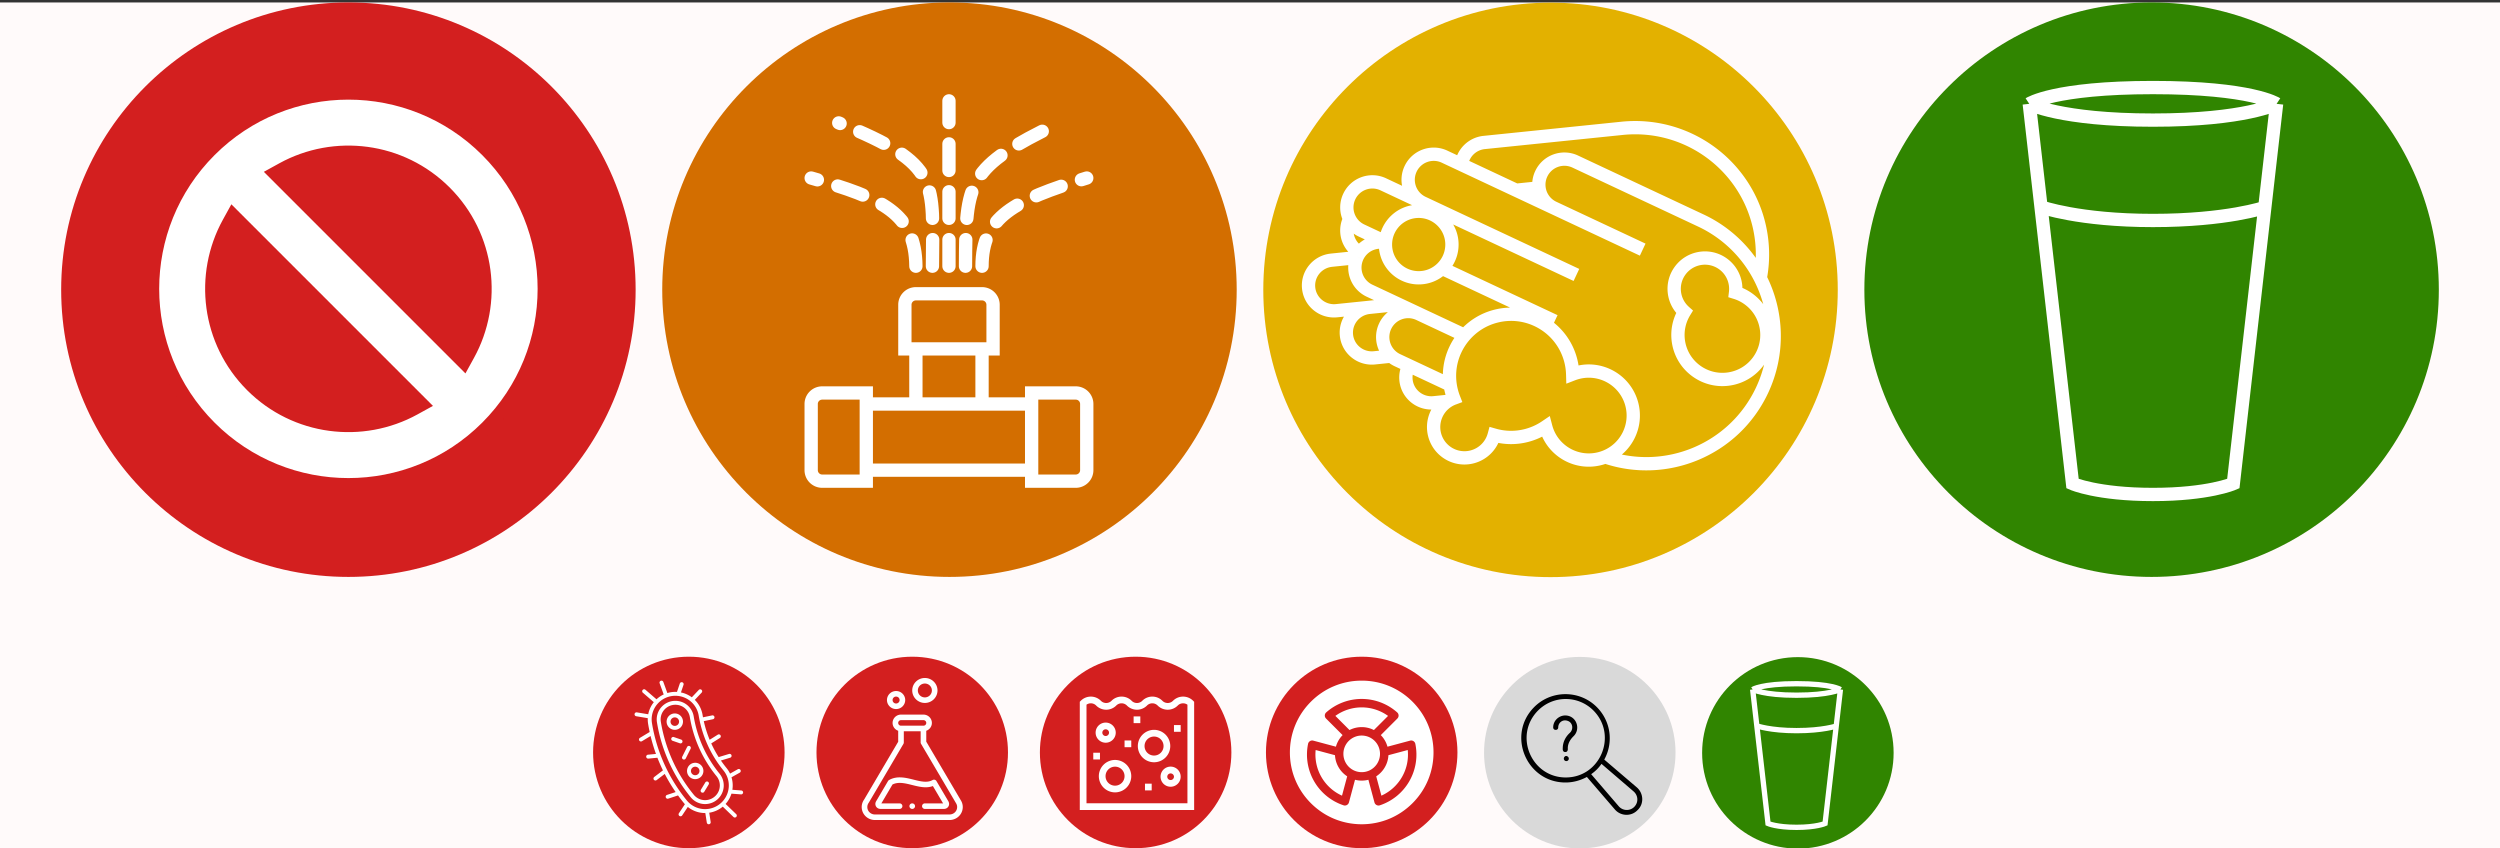 <svg xmlns="http://www.w3.org/2000/svg" width="940" height="319" fill="none"><rect width="100%" height="100%" fill="#333333" stroke="none"/><g clip-path="url(#a)"><path fill="snow" d="M0 .92h940v318H0z"/><circle cx="131" cy="108.921" r="108" fill="#D31F1F"/><path fill="#fff" stroke="#D31F1F" stroke-width="5" d="m106.245 63.582-2.915 1.605 2.353 2.353 66.386 66.386 2.353 2.353 1.605-2.915c10.74-19.515 7.843-44.534-8.703-61.08-16.545-16.545-41.564-19.442-61.079-8.702zm49.51 90.054 2.915-1.605-2.353-2.353-66.386-66.386-2.353-2.353-1.605 2.915c-10.74 19.515-7.843 44.534 8.703 61.079 16.545 16.546 41.564 19.443 61.079 8.703zM78.924 56.533c28.761-28.761 75.391-28.761 104.152 0 28.761 28.76 28.761 75.391 0 104.152-28.761 28.761-75.391 28.761-104.152 0-28.761-28.761-28.761-75.391 0-104.152z"/><circle cx="357" cy="108.921" r="108" fill="#D36E00"/><path stroke="#fff" stroke-width="5" d="M325.725 151.906h62.174v24.87h-62.174v-24.87zm18.652-20.724h24.869v20.724h-24.869v-20.724zM305 151.906a4.145 4.145 0 0 1 4.145-4.145h16.58v33.16h-16.58a4.145 4.145 0 0 1-4.145-4.145v-24.87zm82.899-4.145h16.579a4.145 4.145 0 0 1 4.145 4.145v24.87a4.145 4.145 0 0 1-4.145 4.145h-16.579v-33.16zm-47.667-33.159a4.145 4.145 0 0 1 4.145-4.145h24.869a4.145 4.145 0 0 1 4.145 4.145v16.58h-33.159v-16.58z"/><path stroke="#fff" stroke-dasharray="10 8" stroke-linecap="round" stroke-width="5" d="M356.812 100.095V37.921m-6.218 62.174c.052-31.837 3.691-38.174-35.232-53.884m47.667 53.884c.136-32.049.42-37.08 35.232-53.884m-53.884 53.884c-.202-19.92-12.464-25.508-39.377-33.16m64.246 33.16c.035-18.6 11.889-24.669 39.377-33.16"/><circle cx="809" cy="108.921" r="108" fill="#308500"/><path stroke="#fff" stroke-width="5" d="M763 39.04s11.625 6.12 46.5 6.12 46.5-6.12 46.5-6.12m-93 0s9.3-6.12 46.5-6.12 46.5 6.12 46.5 6.12m-93 0 4.418 38.76M856 39.04 851.56 78m-84.142-.2 11.857 104.041s9.3 4.08 30.225 4.08 30.225-4.08 30.225-4.08l11.835-103.84m-84.142-.2s14.182 5.1 42.082 5.1 42.06-4.9 42.06-4.9"/><circle cx="583" cy="109" r="108" fill="#E3B100"/><path fill="#fff" d="m662.437 90.824 2.487-.255-2.487.255zm-52.579-42.568.255 2.487-.255-2.487zm-70.68 103.183.255 2.487-.255-2.487zm-10.516-8.514 2.487-.255-2.487.255zm-22.203-55.279-2.487.255 2.487-.255zm51.601-34.074-.255-2.487.255 2.487zm-57.442 44.267-.255-2.487.255 2.487zm14.216 17.727-.255-2.487.255 2.487zm-12.268 1.259-.255-2.487.255 2.487zm-10.516-8.514-2.487.255 2.487-.255zm24.733 26.241-.256-2.487.256 2.487zm-10.516-8.514-2.487.255 2.487-.255zm156.27 20.703 2.263 1.062-2.263-1.062zM639.47 82.888l-1.062 2.263 1.062-2.263zm-105.89 35.159 1.062-2.264-1.062 2.264zm-8.157 17.383 1.062-2.263-1.062 2.263zm-4.614-12.77 2.264 1.062-2.264-1.062zm22.342-63.757-1.062 2.263 1.062-2.263zm40.977 19.227 1.062-2.263-1.062 2.263zm-49.134-1.843 1.062-2.264-1.062 2.264zm-4.614-12.77 2.264 1.061-2.264-1.062zm61.905-2.77 1.062-2.264-1.062 2.264zm-12.771 4.613-2.263-1.062 2.263 1.062zm-59.421 3.935-1.062 2.263 1.062-2.263zm-8.157 17.384 1.062-2.264-1.062 2.264zm-4.613-12.77-2.263-1.063 2.263 1.062zm7.631 35.398 1.062-2.264-1.062 2.264zm-4.613-12.771-2.263-1.062 2.263 1.062zm137.465 2.65-1.455 2.033 1.455-2.033zm4.762 10.785-2.483-.293-.244 2.068 1.989.614.738-2.389zm-20.916-8.106 2.033 1.455-2.033-1.455zm1.706 15.377 2.132 1.305 1.091-1.782-1.561-1.39-1.662 1.867zm4.543 22.316-1.454 2.034 1.454-2.034zm23.335-3.868-2.034-1.455 2.034 1.455zm-3.869-23.335 1.454-2.033-1.454 2.033zm-66.041 28.304-2.498.074.104 3.532 3.296-1.275-.902-2.331zm-.758-5.23-2.418.636 2.418-.636zm2.554 4.648-.636-2.417.636 2.417zm20.432 11.916-2.418.637 2.418-.637zm-11.916 20.432.636 2.418-.636-2.418zm-20.432-11.916-2.418.635v.002l2.418-.637zm-.008-.03 2.418-.634-.898-3.422-2.926 1.989 1.406 2.067zm-7.129 3.24-.637-2.418.637 2.418zm-12.262-.126.689-2.403-2.439-.699-.663 2.449 2.413.653zm-8.233 8.182-.637-2.417.637 2.417zm-14.146-8.249-2.417.636 2.417-.636zm7.162-13.802.869 2.345 2.38-.882-.918-2.367-2.331.904zm-.812-2.504-2.417.636 2.417-.636zm16.499-28.29-.636-2.418.636 2.418zm-11.55 7.162 1.884 1.643-1.884-1.643zm-3.49 5.334-2.26-1.07 2.26 1.07zm-1.97 13.316 2.472-.372-2.472.372zm-1.034 6.178 1.379 2.085-1.379-2.085zm37.365 10.87 2.36-.825-2.36.825zm27.453-17.522 1.742-1.793-1.742 1.793zm50.056-30.483 1.713-1.822-1.713 1.822zm-22.757 24.519 1.684-1.847-1.684 1.847zM521.501 95.695l2.385-.748-2.385.748zm20.682 5.177-1.751-1.785 1.751 1.785zm3.685-7.677-2.488-.247 2.488.247zm32.811-22.554 2.48-.315-2.48.315zm83.179 33.921-2.228 1.133 2.228-1.133zm-138.753 29.341 1.665-1.866-1.665 1.866zm-12.907-37.047 2.3.98-2.3-.98zm-2.742-14.517 2.229-1.132-2.229 1.132zm102.657-31.596c24.987-2.565 47.289 15.508 49.837 40.336l4.974-.51c-2.832-27.6-27.612-47.644-55.322-44.8l.511 4.974zm-71.191 98.209c-3.908.401-7.378-2.425-7.773-6.282l-4.974.511c.68 6.628 6.627 11.426 13.258 10.745l-.511-4.974zm19.393-92.893 51.798-5.316-.511-4.974-51.797 5.316.51 4.974zm-43.736 57.02-12.268 1.259.511 4.974 12.267-1.259-.51-4.974zm-12.268 1.259c-3.908.401-7.378-2.425-7.774-6.282l-4.974.51c.681 6.628 6.627 11.426 13.259 10.746l-.511-4.974zm-1.948-18.986c-6.632.68-11.48 6.586-10.8 13.214l4.974-.51c-.396-3.858 2.428-7.329 6.336-7.73l-.51-4.974zm16.164 36.713c-3.908.401-7.377-2.425-7.773-6.282l-4.974.51c.68 6.628 6.627 11.426 13.258 10.745l-.511-4.973zm-1.948-18.986c-6.631.68-11.479 6.586-10.799 13.214l4.974-.51c-.396-3.858 2.427-7.329 6.335-7.73l-.51-4.974zm20.063 2.704c-6.05-2.839-13.257-.235-16.096 5.815l4.527 2.124a7.1 7.1 0 0 1 9.445-3.412l2.124-4.527zm48.424-35.39 33.526 15.733 2.124-4.527-33.526-15.732-2.124 4.527zm10.729 20.724-57.739-27.094-2.124 4.527 57.739 27.094 2.124-4.527zm-49.582-44.478c-6.05-2.839-13.257-.235-16.096 5.815l4.527 2.124a7.101 7.101 0 0 1 9.445-3.412l2.124-4.526zm47.01 6.37 47.185 22.142 2.124-4.527-47.185-22.14-2.124 4.526zm2.124-4.526c-6.051-2.839-13.257-.235-16.096 5.815l4.526 2.124a7.102 7.102 0 0 1 9.446-3.412l2.124-4.527zm-72.192 8.549c-6.05-2.84-13.256-.236-16.095 5.814l4.526 2.124a7.101 7.101 0 0 1 9.445-3.412l2.124-4.526zm125.196 34.187a9.076 9.076 0 0 1 3.734 8.459l4.966.587a14.078 14.078 0 0 0-5.79-13.112l-2.91 4.066zm-12.666 2.101a9.079 9.079 0 0 1 12.666-2.101l2.91-4.066c-6.324-4.525-15.118-3.066-19.642 3.257l4.066 2.91zm1.335 12.055c-3.42-3.045-4.061-8.247-1.335-12.055l-4.066-2.91c-4.229 5.91-3.232 13.974 2.076 18.7l3.325-3.735zm24.182 18.86c-4.571 6.389-13.457 7.862-19.846 3.29l-2.909 4.067c8.634 6.178 20.643 4.187 26.822-4.448l-4.067-2.909zm-7.372-21.875c1.421.439 2.8 1.111 4.082 2.028l2.909-4.066a19.196 19.196 0 0 0-5.515-2.739l-1.476 4.777zm-118.4-30.412c5.523 0 10 4.477 10 10h5c0-8.284-6.716-15-15-15v5zm60.395 58.637a25.713 25.713 0 0 0-.84-5.793l-4.835 1.273c.411 1.561.632 3.125.678 4.668l4.997-.148zm-1.339-2.925a19.37 19.37 0 0 0-2.061.667l1.803 4.663a14.616 14.616 0 0 1 1.53-.495l-1.272-4.835zm-13.706 23.454.008.03 4.836-1.269-.008-.03-4.836 1.269zm-17.662 4.883a25.559 25.559 0 0 0 13.587.14l-1.273-4.836c-3.731.982-7.484.88-10.936-.111l-1.378 4.807zm-1.724-3.057a9.074 9.074 0 0 1-6.457 6.418l1.273 4.835a14.076 14.076 0 0 0 10.01-9.946l-4.826-1.307zm-6.457 6.418a9.08 9.08 0 0 1-11.091-6.469l-4.835 1.273c1.979 7.52 9.68 12.011 17.199 10.031l-1.273-4.835zm-9.576-21.502c.25.951.551 1.875.898 2.772l4.662-1.808a20.799 20.799 0 0 1-.725-2.237l-4.835 1.273zm49.624-13.064c-3.607-13.703-17.641-21.888-31.344-18.28l1.273 4.835c11.033-2.904 22.332 3.685 25.236 14.718l4.835-1.273zm-31.344-18.28a25.552 25.552 0 0 0-12.799 7.938l3.769 3.285a20.554 20.554 0 0 1 10.303-6.388l-1.273-4.835zm-29.123 3.798 17.147 8.046 2.124-4.527-17.147-8.046-2.124 4.527zm16.324 4.14a25.804 25.804 0 0 0-3.865 5.906l4.519 2.14a20.79 20.79 0 0 1 3.115-4.761l-3.769-3.285zm-3.865 5.906a25.557 25.557 0 0 0-2.182 14.758l4.944-.744a20.557 20.557 0 0 1 1.757-11.874l-4.519-2.14zm-2.182 14.758c.137.914.325 1.83.566 2.742l4.835-1.273a21.006 21.006 0 0 1-.457-2.213l-4.944.744zm-.949 17.775a9.082 9.082 0 0 1 3.766-9.884l-2.759-4.169c-4.889 3.235-7.42 9.335-5.842 15.326l4.835-1.273zm3.766-9.884a9.049 9.049 0 0 1 1.847-.936l-1.737-4.689c-1.026.38-1.986.871-2.869 1.456l2.759 4.169zm-1.635-4.572-5.055.519.511 4.974 5.055-.519-.511-4.974zm30.728 17.704a25.696 25.696 0 0 0 6.779-2.871l-2.592-4.276a20.658 20.658 0 0 1-5.46 2.311l1.273 4.836zm6.779-2.871c.38-.23.754-.47 1.12-.719l-2.812-4.135c-.294.2-.594.393-.9.578l2.592 4.276zm1.176-3.739-1.41-.662-2.124 4.527 1.41.661 2.124-4.526zm-3.872 1.619c.132.499.282.989.45 1.469l4.72-1.65c-.125-.356-.236-.72-.334-1.092l-4.836 1.273zm.45 1.469c3.279 9.376 13.268 14.8 23.036 12.228l-1.272-4.835c-7.226 1.902-14.62-2.11-17.044-9.043l-4.72 1.65zm23.036 12.228a19.276 19.276 0 0 0 2.227-.732l-1.847-4.647c-.532.212-1.083.394-1.652.544l1.272 4.835zm2.227-.732c8.907-3.54 13.972-13.251 11.471-22.754l-4.836 1.273c1.851 7.028-1.895 14.217-8.482 16.834l1.847 4.647zm55.772-28.432c-9.958 21.222-34.207 31.168-55.886 23.744l-1.62 4.73c24.066 8.241 50.979-2.794 62.033-26.35l-4.527-2.124zm-44.301 5.678a19.152 19.152 0 0 0-5.179-8.882l-3.485 3.586a14.139 14.139 0 0 1 3.828 6.569l4.836-1.273zm-5.179-8.882c-4.669-4.538-11.541-6.597-18.307-4.815l1.272 4.835c5.002-1.317 10.086.198 13.55 3.566l3.485-3.586zm45.119-28.087a14.5 14.5 0 0 1 1.483 1.218l3.425-3.643a19.504 19.504 0 0 0-1.999-1.641l-2.909 4.066zm1.483 1.218c5.109 4.804 6.001 12.768 1.807 18.629l4.067 2.909c5.67-7.924 4.459-18.685-2.449-25.181l-3.425 3.643zm-18.039 21.919a14.3 14.3 0 0 1-1.322-1.068l-3.368 3.695c.559.509 1.152.99 1.781 1.44l2.909-4.067zm-1.322-1.068c-4.998-4.556-6.104-12.09-2.544-17.91l-4.265-2.609c-4.817 7.873-3.32 18.051 3.441 24.214l3.368-3.695zM523.463 91.122c.419-5.135 4.722-9.174 9.967-9.174v-5c-7.87 0-14.322 6.059-14.95 13.767l4.983.407zm-1.43-2.467-9.035-4.24-2.124 4.527 9.035 4.24 2.124-4.527zm1.397 3.293c0-.2.006-.4.017-.597l-4.991-.293a14.6 14.6 0 0 0-.026.89h5zm.017-.597.016-.23-4.983-.406c-.01.114-.018.229-.024.343l4.991.293zm9.983 10.597c-4.475 0-8.269-2.94-9.544-7.001l-4.77 1.497c1.909 6.085 7.592 10.504 14.314 10.504v-5zm-9.544-7.001a9.998 9.998 0 0 1-.456-2.999h-5c0 1.563.239 3.074.686 4.496l4.77-1.497zm16.546 4.14a9.956 9.956 0 0 1-7.002 2.861v5c4.089 0 7.8-1.639 10.504-4.292l-3.502-3.569zm45.206 19.414-42.393-19.892-2.124 4.526 42.393 19.893 2.124-4.527zM543.43 91.948c0 .339-.017.672-.05 1l4.976.493c.049-.492.074-.99.074-1.493h-5zm-.05 1a9.956 9.956 0 0 1-2.948 6.14l3.502 3.568a14.961 14.961 0 0 0 4.422-9.215l-4.976-.493zm41.81-17.08a7.094 7.094 0 0 1-4.031-5.542l-4.96.63a12.095 12.095 0 0 0 6.867 9.438l2.124-4.527zm-4.031-5.542a7.057 7.057 0 0 1 .618-3.904l-4.526-2.124a12.055 12.055 0 0 0-1.052 6.659l4.96-.631zm-10.85 3.688 8.625-.886-.51-4.974-8.625.886.51 4.973zm-1.317-.224 14.074 6.604 2.124-4.527-14.074-6.604-2.124 4.527zm-32.936.233a7.138 7.138 0 0 1-1.23-.734l-2.983 4.012c.642.478 1.34.898 2.089 1.249l2.124-4.526zm-1.23-.734a7.104 7.104 0 0 1-2.182-8.71l-4.527-2.125c-2.487 5.301-.797 11.485 3.726 14.847l2.983-4.012zm-1.609 4.531.373-.038-.511-4.974-.372.038.51 4.974zm-14.186-6.262 12.869 6.038 2.124-4.526-12.869-6.038-2.124 4.526zm12.869 6.038 2.032.954 2.124-4.526-2.032-.954-2.124 4.527zm10.189-16.43 6.364 2.986 2.124-4.526-6.364-2.986-2.124 4.526zm6.364 2.986 20.539 9.638 2.124-4.527-20.539-9.637-2.124 4.526zm9.352-13.067c-5.709.586-10.09 5.04-10.771 10.494l4.962.62c.397-3.179 2.961-5.796 6.319-6.14l-.51-4.974zM659.95 91.079a44.98 44.98 0 0 1-.548 13.017l4.912.933a49.986 49.986 0 0 0 .61-14.46l-4.974.51zm-21.542-5.928a45.302 45.302 0 0 1 21.222 20.544l4.457-2.265a50.297 50.297 0 0 0-23.555-22.806l-2.124 4.527zm21.222 20.544c6.143 12.086 6.845 26.767.643 39.984l4.527 2.124c6.884-14.671 6.099-30.973-.713-44.373l-4.457 2.265zm-113.301 36.784-15.524-7.285-2.124 4.527 15.524 7.284 2.124-4.526zm-15.524-7.285-4.32-2.027-2.124 4.527 4.32 2.027 2.124-4.527zm-3.264 1.079a11.959 11.959 0 0 0-1.366 6.908l4.974-.511a6.967 6.967 0 0 1 .795-4.028l-4.403-2.369zm-1.056-3.106a7.085 7.085 0 0 1-1.715-1.13l-3.329 3.731a12.105 12.105 0 0 0 2.92 1.926l2.124-4.527zm-1.715-1.13a7.104 7.104 0 0 1-1.697-8.315l-4.527-2.124c-2.329 4.964-.994 10.701 2.895 14.17l3.329-3.731zm-1.92-.621-6.323.649.511 4.973 6.323-.648-.511-4.974zm11.792-15.633-7.703-3.614-2.124 4.526 7.703 3.615 2.124-4.527zm-7.703-3.614-10.923-5.126-2.124 4.527 10.923 5.125 2.124-4.526zm-1.317-.224-11.043 1.134.51 4.974 11.044-1.134-.511-4.974zm-9.606-4.902a7.101 7.101 0 0 1-3.518-9.207l-4.6-1.96c-2.543 5.965.077 12.917 5.994 15.694l2.124-4.527zm-3.518-9.207a7.19 7.19 0 0 1 .106-.238l-4.526-2.124c-.063.133-.123.267-.18.401l4.6 1.96zm-11.625 2.49 9.58-.984-.51-4.974-9.58.984.51 4.974zm20.58-11.57c-4.622-.947-9.425.9-12.214 4.748l4.049 2.934a7.113 7.113 0 0 1 7.162-2.784l1.003-4.898zm-12.214 4.748c-.442.61-.832 1.267-1.161 1.97l4.526 2.124c.196-.417.425-.804.684-1.16l-4.049-2.934zm3.255-.71a7.017 7.017 0 0 1-3.548-5.403l-4.974.51c.414 4.035 2.785 7.394 6.061 9.246l2.461-4.353zm.504-8.379a7.058 7.058 0 0 1-3.313-3.208l-4.458 2.263a12.059 12.059 0 0 0 5.647 5.472l2.124-4.526zm-3.313-3.208a7.085 7.085 0 0 1-.099-6.237l-4.526-2.124a12.083 12.083 0 0 0 .167 10.624l4.458-2.263zm-4.453-.01a11.96 11.96 0 0 0-1.26 6.704l4.974-.51a6.961 6.961 0 0 1 .734-3.91l-4.448-2.284z"/><circle cx="259" cy="282.921" r="36" fill="#D31F1F"/><g fill="#fff" clip-path="url(#b)"><path d="M270.567 290.921a45.865 45.865 0 0 1-9.734-21.574 6.977 6.977 0 0 0-6.778-5.832h-.126a7.003 7.003 0 0 0-5.347 2.476 6.92 6.92 0 0 0-1.566 5.606 59.776 59.776 0 0 0 12.724 28.196 6.914 6.914 0 0 0 5.37 2.534 7 7 0 0 0 5.457-11.407v.001zm-1.231 7.978a5.535 5.535 0 0 1-4.226 1.953 5.433 5.433 0 0 1-4.228-1.995 58.308 58.308 0 0 1-12.409-27.499 5.45 5.45 0 0 1 1.234-4.411 5.533 5.533 0 0 1 4.215-1.956h.113a5.504 5.504 0 0 1 5.341 4.595 47.347 47.347 0 0 0 10.048 22.27 5.496 5.496 0 0 1-.088 7.043z"/><path d="m278.727 297.215-3.356-.258c.251-1.57.138-3.176-.332-4.696l3.095-1.734a.73.73 0 0 0 .356-.444.743.743 0 0 0-.254-.786.744.744 0 0 0-.824-.058l-2.916 1.634a10.326 10.326 0 0 0-1.315-2.088 42.333 42.333 0 0 1-2.116-2.831l3.495-1.061a.736.736 0 0 0 .129-1.352.738.738 0 0 0-.558-.06l-3.915 1.188a42.625 42.625 0 0 1-2.789-5.144l3.251-2.042a.744.744 0 0 0 .335-.749.744.744 0 0 0-.3-.479.74.74 0 0 0-.821-.023l-3.062 1.924a42.488 42.488 0 0 1-2.208-7.003l3.442-.719a.744.744 0 0 0 .458-1.14.744.744 0 0 0-.761-.306l-3.434.72c-.056-.301-.114-.602-.164-.905a10.28 10.28 0 0 0-2.92-5.65l2.566-2.718a.727.727 0 0 0 .209-.531.73.73 0 0 0-.232-.52.714.714 0 0 0-.247-.154.719.719 0 0 0-.569.021.725.725 0 0 0-.235.172l-2.613 2.763a10.337 10.337 0 0 0-4.087-1.83l.975-2.879a.741.741 0 0 0-.462-.936.736.736 0 0 0-.937.462l-1.071 3.164c-.139-.008-.275-.023-.415-.026a10.439 10.439 0 0 0-3.195.446l-1.519-4.179a.737.737 0 0 0-1.363-.058.736.736 0 0 0-.025.564l1.527 4.199a10.382 10.382 0 0 0-2.709 1.823l-4.128-3.565a.739.739 0 1 0-.965 1.117l4.09 3.533a10.289 10.289 0 0 0-2.103 4.541l-4.284-.712a.737.737 0 0 0-.721 1.157c.113.16.286.267.479.299l4.353.723c-.031.706.01 1.413.123 2.11a64.16 64.16 0 0 0 .591 3.088l-3.641 2.19a.74.74 0 0 0-.271 1.023.733.733 0 0 0 .757.348.726.726 0 0 0 .274-.105l3.223-1.941a63.231 63.231 0 0 0 2.028 6.735l-3.013.289a.739.739 0 0 0 .07 1.474c.024 0 .047 0 .071-.004l3.412-.328a64.968 64.968 0 0 0 2.076 4.749l-3.26 2.486a.736.736 0 0 0-.14 1.035.738.738 0 0 0 1.034.14l3.049-2.32a63.117 63.117 0 0 0 4.098 6.819l-3.237 1.067a.762.762 0 0 0-.251.142.757.757 0 0 0-.254.505.736.736 0 0 0 .969.756l3.666-1.209c.705.97 1.435 1.923 2.194 2.852.128.156.259.307.395.454l-2.256 3.398c-.109.163-.148.362-.109.554a.738.738 0 0 0 1.339.262l2.119-3.191a10.29 10.29 0 0 0 6.394 2.295h.099l.087-.002.559 3.594a.738.738 0 1 0 1.459-.225l-.542-3.485a10.362 10.362 0 0 0 5.083-2.282l4.028 3.881a.735.735 0 0 0 1.044-.02.735.735 0 0 0-.02-1.044l-3.988-3.842c.071-.078.143-.155.211-.235a10.365 10.365 0 0 0 1.994-3.628l3.586.275.057.003a.735.735 0 0 0 .512-.207.735.735 0 0 0 .039-1.023.74.74 0 0 0-.495-.245l.002-.002zm-6.818 3.871a8.915 8.915 0 0 1-10.622 2.278 8.815 8.815 0 0 1-3.017-2.37 61.691 61.691 0 0 1-13.128-29.092 8.81 8.81 0 0 1 2.046-7.204 8.904 8.904 0 0 1 6.743-3.082h.169a8.874 8.874 0 0 1 8.606 7.425c.091.557.196 1.11.309 1.662 0 .011 0 .022.003.033.004.012.006.012.008.02a43.97 43.97 0 0 0 2.754 8.694.72.72 0 0 0 .081.189 44.03 44.03 0 0 0 3.445 6.348 43.726 43.726 0 0 0 2.73 3.734 8.872 8.872 0 0 1-.127 11.365z"/><path d="M256.803 271.337a3.074 3.074 0 0 0-1.901-2.845 3.077 3.077 0 0 0-3.356.667 3.082 3.082 0 0 0 .467 4.739 3.08 3.08 0 0 0 3.887-.385c.577-.577.902-1.36.903-2.176zm-4.685 0a1.606 1.606 0 0 1 .99-1.481 1.604 1.604 0 1 1 .613 3.084 1.606 1.606 0 0 1-1.603-1.603zm12.361 18.545a3.074 3.074 0 0 0-1.901-2.845 3.086 3.086 0 0 0-1.779-.176 3.082 3.082 0 0 0-1.11 5.582 3.082 3.082 0 0 0 1.711.519 3.089 3.089 0 0 0 3.079-3.08zm-3.079 1.603a1.606 1.606 0 0 1-1.481-.99 1.604 1.604 0 0 1 .347-1.747 1.604 1.604 0 1 1 1.132 2.739l.002-.002zm-4.821-12.463a.736.736 0 0 0-.457-.938l-2.758-.95a.75.75 0 0 0-.564.035.752.752 0 0 0-.375.423.75.75 0 0 0 .035.564.756.756 0 0 0 .174.23.76.76 0 0 0 .249.145l2.758.949a.732.732 0 0 0 .564-.034.732.732 0 0 0 .374-.424zm2.765 1.512a.744.744 0 0 0-.991.329l-1.839 3.671a.743.743 0 0 0 .102.814.748.748 0 0 0 .791.217.745.745 0 0 0 .427-.369l1.839-3.671a.735.735 0 0 0-.329-.991zm6.865 13.41a.737.737 0 0 0-1.013.25l-1.659 2.742a.748.748 0 0 0-.085.559.75.75 0 0 0 .336.456.748.748 0 0 0 .559.085.75.75 0 0 0 .456-.336l1.658-2.742a.73.73 0 0 0-.039-.82.744.744 0 0 0-.213-.194z"/></g><circle cx="343" cy="282.921" r="36" fill="#D31F1F"/><path fill="#fff" d="M336.93 266.604c1.892 0 3.431-1.521 3.431-3.39 0-1.87-1.539-3.391-3.431-3.391-1.891 0-3.43 1.521-3.43 3.391 0 1.869 1.539 3.39 3.43 3.39zm0-4.694c.728 0 1.32.585 1.32 1.304 0 .719-.592 1.303-1.32 1.303a1.312 1.312 0 0 1-1.319-1.303c0-.719.592-1.304 1.319-1.304zm10.819 2.399c2.619 0 4.75-2.106 4.75-4.694s-2.131-4.694-4.75-4.694-4.749 2.106-4.749 4.694 2.13 4.694 4.749 4.694zm0-7.302c1.455 0 2.639 1.17 2.639 2.608 0 1.438-1.184 2.608-2.639 2.608-1.455 0-2.638-1.17-2.638-2.608 0-1.438 1.183-2.608 2.638-2.608zm4.35 36.666a1.062 1.062 0 0 0-1.44-.379c-2.006 1.145-4.501.52-7.143-.142-2.926-.733-6.242-1.564-9.232.142-.16.091-.292.222-.385.379l-4.474 7.594c-.37.632-.383 1.364-.036 1.958.34.583.974.93 1.695.93h7.166c.583 0 1.055-.467 1.055-1.043 0-.576-.472-1.043-1.055-1.043h-6.855l4.18-7.095c2.195-1.109 4.737-.472 7.423.201 2.599.65 5.276 1.321 7.765.376l3.84 6.518h-6.854c-.583 0-1.055.467-1.055 1.043 0 .576.472 1.043 1.055 1.043h7.165c.721 0 1.355-.348 1.695-.93.347-.594.334-1.326-.037-1.962l-4.473-7.59z"/><path fill="#fff" d="m361.33 301.017-13.053-22.153v-4.095c1.228-.43 2.111-1.59 2.111-2.95 0-1.725-1.421-3.129-3.167-3.129h-8.444c-1.746 0-3.166 1.404-3.166 3.129 0 1.36.882 2.52 2.111 2.95v4.125l-12.834 21.781a4.778 4.778 0 0 0-.888 2.781c0 2.687 2.226 4.872 4.962 4.872h28.086a5.03 5.03 0 0 0 2.476-.662 4.845 4.845 0 0 0 2.309-2.965 4.757 4.757 0 0 0-.503-3.684zm-22.553-30.241h8.444c.582 0 1.056.468 1.056 1.043s-.474 1.043-1.056 1.043h-8.444a1.05 1.05 0 0 1-1.055-1.043 1.05 1.05 0 0 1 1.055-1.043zm21.016 33.387a2.771 2.771 0 0 1-1.32 1.694 2.906 2.906 0 0 1-1.426.384h-28.085c-1.572 0-2.851-1.249-2.851-2.785 0-.58.181-1.137.523-1.608.02-.027.038-.055.055-.083l13-22.065c.094-.159.144-.341.144-.525v-4.227h6.333v4.197c0 .185.049.366.143.525l13.197 22.398c.377.639.479 1.383.287 2.095z"/><path fill="#fff" d="M343 302.069h-.001c-.583 0-1.055.467-1.055 1.043a1.05 1.05 0 0 0 1.056 1.043 1.05 1.05 0 0 0 1.056-1.043 1.05 1.05 0 0 0-1.056-1.043z"/><circle cx="427" cy="282.921" r="36" fill="#D31F1F"/><path fill="#fff" d="M448.606 263.482a5.34 5.34 0 0 0-7.542.002l-.023.023a2.812 2.812 0 0 1-3.972 0l-.025-.025a5.296 5.296 0 0 0-3.77-1.561 5.296 5.296 0 0 0-3.771 1.563l-.023.023a2.79 2.79 0 0 1-1.986.823c-.75 0-1.456-.292-1.986-.823l-.025-.025a5.296 5.296 0 0 0-3.77-1.561 5.294 5.294 0 0 0-3.771 1.563l-.024.023a2.81 2.81 0 0 1-3.971 0l-.025-.025a5.34 5.34 0 0 0-7.542.002l-.38.382v40.691h43v-40.68l-.394-.395zm-2.129 38.552h-37.954v-37.07a2.815 2.815 0 0 1 3.615.302l.025.025a5.295 5.295 0 0 0 3.769 1.562 5.3 5.3 0 0 0 3.769-1.56l.026-.027a2.812 2.812 0 0 1 3.972 0l.025.025a5.297 5.297 0 0 0 3.77 1.562 5.296 5.296 0 0 0 3.768-1.56l.026-.027a2.812 2.812 0 0 1 3.972 0l.025.025a5.297 5.297 0 0 0 3.77 1.562 5.296 5.296 0 0 0 3.768-1.56l.027-.027a2.813 2.813 0 0 1 3.627-.293v37.061z"/><path fill="#fff" d="M415.737 279.263a3.79 3.79 0 0 0 3.785-3.785 3.79 3.79 0 0 0-3.785-3.784 3.789 3.789 0 0 0-3.784 3.784 3.79 3.79 0 0 0 3.784 3.785zm0-5.046c.696 0 1.262.566 1.262 1.261 0 .696-.566 1.262-1.262 1.262a1.263 1.263 0 0 1-1.261-1.262c0-.695.566-1.261 1.261-1.261zm24.415 14.031a3.789 3.789 0 0 0-3.785 3.784 3.789 3.789 0 0 0 3.785 3.784 3.788 3.788 0 0 0 3.784-3.784 3.788 3.788 0 0 0-3.784-3.784zm0 5.045a1.262 1.262 0 0 1-1.262-1.261 1.262 1.262 0 0 1 2.523 0c0 .696-.566 1.261-1.261 1.261zm-20.893-7.552a6.104 6.104 0 0 0-6.097 6.097 6.104 6.104 0 0 0 6.097 6.096 6.103 6.103 0 0 0 6.096-6.096 6.103 6.103 0 0 0-6.096-6.097zm0 9.671a3.578 3.578 0 0 1-3.574-3.574 3.578 3.578 0 0 1 3.574-3.574 3.578 3.578 0 0 1 3.574 3.574 3.579 3.579 0 0 1-3.574 3.574zm20.761-14.896a6.104 6.104 0 0 0-6.097-6.096 6.103 6.103 0 0 0-6.096 6.096 6.104 6.104 0 0 0 6.096 6.097 6.104 6.104 0 0 0 6.097-6.097zm-6.097 3.574a3.578 3.578 0 0 1-3.574-3.573 3.578 3.578 0 0 1 3.574-3.574 3.578 3.578 0 0 1 3.574 3.574 3.577 3.577 0 0 1-3.574 3.573zm-11.09-5.676h2.523v2.523h-2.523v-2.523zm3.406-9.037h2.522v2.523h-2.522v-2.523zm4.274 25.287h2.523v2.522h-2.523v-2.522zm10.9-22.028h2.523v2.523h-2.523v-2.523zm-30.343 10.393h2.523v2.522h-2.523v-2.522z"/><circle cx="512" cy="282.921" r="36" fill="#D31F1F"/><g fill="#fff" clip-path="url(#c)"><path d="M518.842 284.19a6.728 6.728 0 0 0 .016-1.315 6.862 6.862 0 0 0-3.811-5.597l-.021-.011a6.838 6.838 0 0 0-1.403-.506l-.117-.027a6.975 6.975 0 0 0-1.506-.166 6.843 6.843 0 0 0-3.929 1.231 6.861 6.861 0 0 0-2.953 5.651c0 2.654 1.552 5.1 3.954 6.23a6.814 6.814 0 0 0 2.928.653 6.82 6.82 0 0 0 2.927-.652 6.92 6.92 0 0 0 3.915-5.491zm-12.451 7.608a9.59 9.59 0 0 1-.278-.194l-.159-.117-.107-.082c-.057-.044-.113-.09-.169-.135-.03-.024-.06-.047-.089-.072a8.024 8.024 0 0 1-.242-.208l-.077-.07c-.056-.05-.111-.1-.165-.152-.033-.03-.064-.062-.096-.093a6 6 0 0 1-.237-.237l-.132-.141-.092-.1a6.693 6.693 0 0 1-.138-.156l-.078-.09c-.069-.081-.136-.164-.203-.247l-.041-.054a10.18 10.18 0 0 1-.422-.582c-.038-.055-.074-.111-.11-.167l-.07-.11a6.693 6.693 0 0 1-.111-.18l-.059-.099a12.563 12.563 0 0 1-.31-.573l-.046-.094-.096-.202a5.492 5.492 0 0 1-.05-.112l-.084-.193-.047-.114-.08-.201-.04-.107c-.031-.082-.06-.166-.089-.25l-.02-.059a8.78 8.78 0 0 1-.099-.314l-.024-.085a7.985 7.985 0 0 1-.064-.234l-.029-.114-.05-.21-.027-.12a8.007 8.007 0 0 1-.064-.328 6.938 6.938 0 0 1-.04-.245c-.005-.028-.01-.056-.013-.084a7.447 7.447 0 0 1-.073-.663 4.674 4.674 0 0 1-.008-.118c-.003-.046-.007-.092-.009-.139l-7.267-1.947a16.924 16.924 0 0 0 2.183 10.18 16.91 16.91 0 0 0 7.725 6.98l1.947-7.266-.041-.028a4.221 4.221 0 0 1-.11-.074zm1.125-17.353a9.923 9.923 0 0 1 .353-.168l.064-.029c.105-.047.21-.091.316-.134l.089-.034a7.607 7.607 0 0 1 .348-.129 9.018 9.018 0 0 1 .694-.215c.101-.027.201-.052.302-.076l.109-.024a6.663 6.663 0 0 1 .351-.073l.264-.045.079-.013c.113-.017.228-.032.342-.046l.087-.009c.088-.009.175-.018.263-.025l.116-.008a6.867 6.867 0 0 1 .356-.019 10.274 10.274 0 0 1 .702 0l.108.005c.082.003.165.008.247.014l.117.008c.087.007.175.016.262.025l.087.009c.115.014.229.029.343.046l.078.013a11.259 11.259 0 0 1 .379.068 6.663 6.663 0 0 1 .345.074c.101.024.201.049.302.076l.033.009a9.557 9.557 0 0 1 .662.206l.111.039c.079.029.158.059.236.09l.09.034c.106.043.211.087.315.134l.065.029c.084.038.167.077.25.117l.103.051c.035.018.071.034.105.052l5.318-5.318a16.913 16.913 0 0 0-9.907-3.2 16.913 16.913 0 0 0-9.907 3.2l5.318 5.318.105-.052zm14.53 9.508-.009.138-.008.119a11.4 11.4 0 0 1-.072.663l-.014.083c-.012.082-.026.164-.04.246l-.021.114c-.014.071-.028.143-.044.214l-.026.119-.05.212-.029.113c-.02.079-.043.158-.065.237l-.023.081a10.5 10.5 0 0 1-.099.315l-.019.054c-.029.086-.059.171-.09.256l-.039.103-.081.205-.046.112-.086.196-.048.108-.1.209-.042.087c-.049.098-.1.196-.152.292l-.009.016c-.049.09-.099.18-.151.269l-.054.089c-.039.065-.077.129-.117.192a17.849 17.849 0 0 1-.181.278l-.068.1a7.455 7.455 0 0 1-.129.181l-.063.087a9.582 9.582 0 0 1-.178.233l-.02.027a12.112 12.112 0 0 1-.273.327 6.23 6.23 0 0 1-.151.173l-.082.089a7.048 7.048 0 0 1-.145.153c-.029.03-.057.06-.087.089-.05.051-.101.102-.153.152l-.083.08c-.062.06-.126.118-.191.176l-.051.047c-.082.073-.166.144-.25.214l-.068.055a9.026 9.026 0 0 1-.19.152l-.094.072a19.308 19.308 0 0 1-.275.201c-.059.042-.119.082-.18.123a3.276 3.276 0 0 1-.097.065l-.045.03 1.948 7.267a16.905 16.905 0 0 0 7.723-6.98l.001-.001a16.912 16.912 0 0 0 2.183-10.179l-7.267 1.947z"/><path d="M531.092 263.829c-5.1-5.1-11.88-7.908-19.092-7.908-7.212 0-13.992 2.808-19.092 7.908-5.099 5.1-7.908 11.88-7.908 19.092 0 7.212 2.809 13.992 7.908 19.092 5.1 5.099 11.88 7.908 19.092 7.908 7.212 0 13.992-2.809 19.092-7.908 5.099-5.1 7.908-11.88 7.908-19.092 0-7.212-2.809-13.992-7.908-19.092zm-1.212 29.945.001-.001a20.087 20.087 0 0 1-11.049 9.022 1.571 1.571 0 0 1-1.255-.108 1.587 1.587 0 0 1-.781-.988l-2.28-8.507c-.815.211-1.656.317-2.516.317-.86 0-1.701-.106-2.516-.317l-2.28 8.507a1.587 1.587 0 0 1-2.036 1.096 20.087 20.087 0 0 1-11.049-9.022 20.089 20.089 0 0 1-2.288-14.078 1.587 1.587 0 0 1 1.967-1.216l8.508 2.28a9.991 9.991 0 0 1 2.517-4.357l-6.229-6.23a1.587 1.587 0 0 1 .069-2.311A20.086 20.086 0 0 1 512 262.803c4.921 0 9.657 1.796 13.337 5.058a1.589 1.589 0 0 1 .069 2.311l-6.229 6.23a10.005 10.005 0 0 1 2.517 4.357l8.508-2.28a1.587 1.587 0 0 1 1.967 1.216 20.087 20.087 0 0 1-2.289 14.079z"/></g><circle cx="676" cy="283.079" r="36" fill="#308500"/><path stroke="#fff" stroke-width="2" d="M659 259.239s4.125 2.16 16.5 2.16 16.5-2.16 16.5-2.16m-33 0s3.3-2.16 16.5-2.16 16.5 2.16 16.5 2.16m-33 0 1.567 13.68M692 259.239l-1.576 13.75m-29.857-.07 4.208 36.72s3.3 1.44 10.725 1.44 10.725-1.44 10.725-1.44l4.199-36.65m-29.857-.07s5.033 1.8 14.933 1.8c9.9 0 14.924-1.73 14.924-1.73"/><circle cx="594" cy="283" r="36" fill="#D9D9D9"/><path fill="#000" d="m615.506 296.112-12.303-10.505c3.501-6.341 2.555-14.386-2.84-19.78-6.435-6.436-17.035-6.436-23.471 0-10.505 10.505-2.934 28.393 11.736 28.393 2.839 0 5.584-.757 8.044-2.082l10.506 12.208c2.176 2.556 6.151 2.745 8.517.284 2.556-2.366 2.272-6.341-.189-8.518zm-26.784-3.785c-12.966 0-19.685-15.806-10.41-25.175a14.68 14.68 0 0 1 20.821 0c9.18 9.275 2.65 25.175-10.411 25.175zm25.743 11.073c-1.609 1.609-4.259 1.514-5.773-.189l-10.411-12.115c1.609-1.135 2.745-2.271 3.881-3.88l12.019 10.316c1.798 1.514 1.988 4.164.284 5.868z"/><path fill="#000" d="M589.963 269.234c-3.029-.947-5.963 1.325-5.963 4.259 0 .568.379.946.946.946.568 0 .947-.378.947-.946 0-1.704 1.609-3.123 3.502-2.461 1.892.568 2.366 3.029.946 4.448-1.798 1.609-2.745 3.691-2.745 5.868 0 .095-.189 1.42.947 1.42s.946-1.325.946-1.42c0-1.609.757-3.123 2.082-4.448 2.556-2.366 1.609-6.625-1.608-7.666zm-.841 15.048c-.284-.095-.663 0-.852.284-.568.568-.189 1.609.663 1.609a.933.933 0 0 0 .851-1.325c-.189-.379-.473-.473-.662-.568z"/></g><defs><clipPath id="a"><path fill="#fff" d="M0 .92h940v318H0z"/></clipPath><clipPath id="b"><path fill="#fff" d="M232 255.921h54v54h-54z"/></clipPath><clipPath id="c"><path fill="#fff" d="M485 255.921h54v54h-54z"/></clipPath></defs></svg>